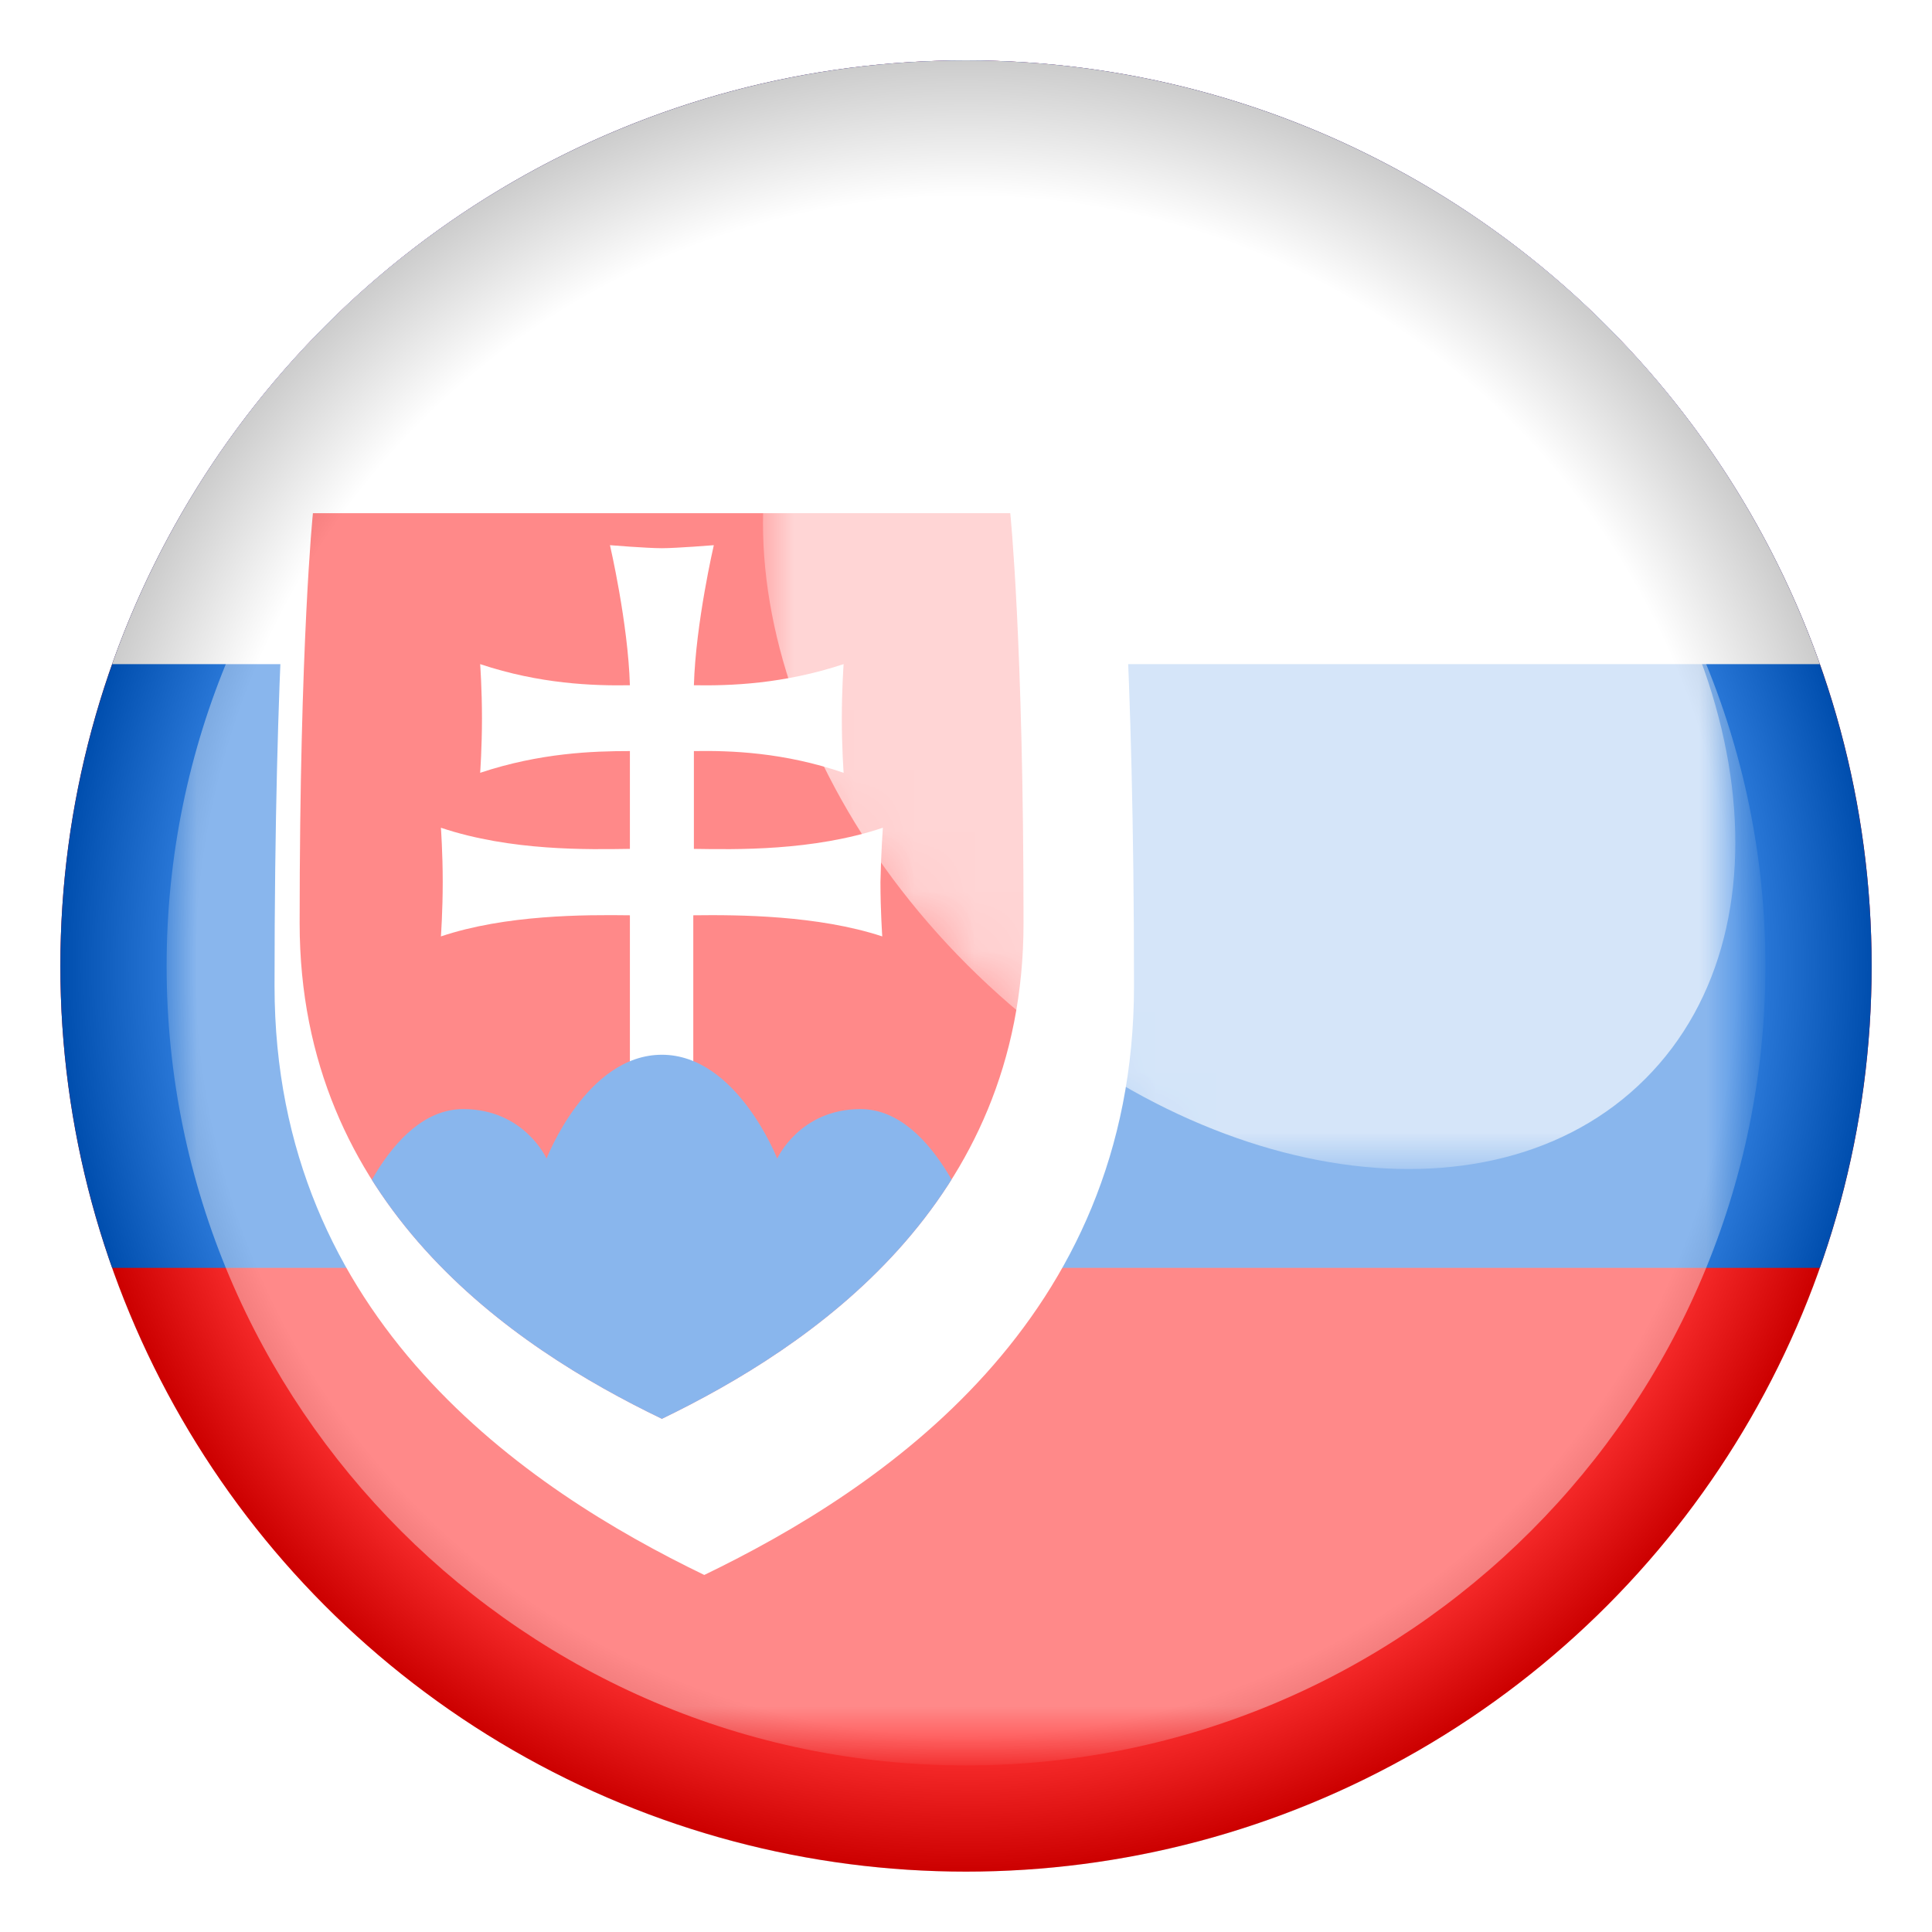 <?xml version="1.0" encoding="UTF-8"?> <svg xmlns="http://www.w3.org/2000/svg" xmlns:xlink="http://www.w3.org/1999/xlink" id="Слой_1" x="0px" y="0px" width="32px" height="32px" viewBox="0 0 32 32" style="enable-background:new 0 0 32 32;" xml:space="preserve"> <style type="text/css"> .st0{clip-path:url(#SVGID_00000165925133961436035290000002757894950858584978_);} .st1{fill:#FF0000;} .st2{fill:#0062D9;} .st3{fill:#FFFFFF;} .st4{clip-path:url(#SVGID_00000087413095590281699930000017576703534977911211_);} .st5{clip-path:url(#SVGID_00000165925133961436035290000002757894950858584978_);fill:none;} .st6{filter:url(#Adobe_OpacityMaskFilter);} .st7{fill:url(#SVGID_00000011734611728212108200000007624853368888997020_);} .st8{opacity:0.8;mask:url(#SVGID_00000155847101068047245580000008649464874272443306_);fill:#FFFFFF;} .st9{filter:url(#Adobe_OpacityMaskFilter_00000062893944489973759600000007687675623894663555_);} .st10{fill:url(#SVGID_00000050628807656550518160000018350289191220615079_);} .st11{opacity:0.65;mask:url(#SVGID_00000065797044651224777090000009807438264329059007_);fill:#FFFFFF;} .st12{opacity:0.2;fill:url(#SVGID_00000176762548250851519730000003995436126898621353_);} </style> <g> <g> <g> <defs> <circle id="SVGID_1_" cx="16" cy="16" r="15"></circle> </defs> <clipPath id="SVGID_00000033333787473112581940000000643723210098612376_"> <use xlink:href="#SVGID_1_" style="overflow:visible;"></use> </clipPath> <g style="clip-path:url(#SVGID_00000033333787473112581940000000643723210098612376_);"> <g> <g> <rect x="-4.85" y="1" class="st1" width="45" height="30"></rect> </g> </g> <rect x="-4.85" y="1" class="st2" width="45" height="20"></rect> <rect x="-4.85" y="1" class="st3" width="45" height="10"></rect> <g transform="translate(3.163,3)"> <g transform="scale(1.09)"> <path id="coa_2_" class="st3" d="M7.8,21.18c-2.69-1.3-6.53-3.87-6.53-8.95s0.24-7.4,0.24-7.4H7.8h6.29 c0,0,0.24,2.31,0.24,7.4S10.49,19.88,7.8,21.18z"></path> </g> <g> <path id="coa_1_" class="st1" d="M7.8,20.5c-2.47-1.19-6-3.55-6-8.21c0-4.67,0.22-6.79,0.22-6.79H7.8h5.77 c0,0,0.22,2.12,0.22,6.79C13.79,16.95,10.26,19.31,7.8,20.5z"></path> </g> <path class="st3" d="M11.46,10.71c-1.16,0.39-2.46,0.36-3.13,0.35V9.44c0.61-0.01,1.49,0.02,2.48,0.36c0,0-0.03-0.42-0.03-0.9 c0-0.48,0.03-0.9,0.03-0.9C9.81,8.33,8.94,8.36,8.33,8.35c0.03-1.03,0.33-2.32,0.33-2.32S8.04,6.08,7.8,6.08 c-0.25,0-0.86-0.05-0.86-0.05s0.3,1.29,0.33,2.32C6.66,8.36,5.78,8.33,4.79,8c0,0,0.03,0.41,0.03,0.9c0,0.48-0.03,0.9-0.03,0.9 c0.99-0.33,1.87-0.36,2.48-0.36v1.62c-0.67,0.01-1.97,0.04-3.13-0.35c0,0,0.03,0.42,0.03,0.9c0,0.48-0.03,0.9-0.03,0.9 c1.07-0.36,2.38-0.36,3.13-0.35v2.57v0.01l0,0h1.05l0,0v-0.01v-2.57c0.75-0.01,2.07,0,3.13,0.35c0,0-0.03-0.42-0.03-0.9 C11.43,11.12,11.46,10.71,11.46,10.71z"></path> <g> <defs> <path id="SVGID_00000102537990777224005800000009441610649783010746_" d="M7.8,20.5c-2.47-1.19-6-3.55-6-8.21 c0-4.67,0.22-6.79,0.22-6.79H7.8h5.77c0,0,0.22,2.12,0.22,6.79C13.79,16.95,10.26,19.31,7.8,20.5z"></path> </defs> <clipPath id="SVGID_00000167366989251944563600000012038241175033180598_"> <use xlink:href="#SVGID_00000102537990777224005800000009441610649783010746_" style="overflow:visible;"></use> </clipPath> <g style="clip-path:url(#SVGID_00000167366989251944563600000012038241175033180598_);"> <path class="st2" d="M7.69,22.03l-5.11-4.55c0,0,0.65-2.11,1.93-2.11c1.01,0,1.38,0.82,1.38,0.82s0.66-1.72,1.91-1.72 c1.24,0,1.91,1.72,1.91,1.72s0.37-0.82,1.38-0.82c1.27,0,1.93,2.11,1.93,2.11L7.69,22.03L7.69,22.03z"></path> </g> </g> </g> </g> <circle style="clip-path:url(#SVGID_00000033333787473112581940000000643723210098612376_);fill:none;" cx="16" cy="16" r="15"></circle> </g> <g> <defs> <filter id="Adobe_OpacityMaskFilter" filterUnits="userSpaceOnUse" x="12.64" y="3.26" width="16.11" height="16.11"> <feFlood style="flood-color:white;flood-opacity:1" result="back"></feFlood> <feBlend in="SourceGraphic" in2="back" mode="normal"></feBlend> </filter> </defs> <mask maskUnits="userSpaceOnUse" x="12.64" y="3.26" width="16.11" height="16.11" id="SVGID_00000048496599012670939660000018383428486362319766_"> <g class="st6"> <linearGradient id="SVGID_00000021820464117260380560000017516501682499600299_" gradientUnits="userSpaceOnUse" x1="-95.172" y1="-238.693" x2="-74.347" y2="-238.693" gradientTransform="matrix(0.464 -0.464 0.716 0.716 230.255 142.247)"> <stop offset="0" style="stop-color:#000000"></stop> <stop offset="1" style="stop-color:#FFFFFF"></stop> </linearGradient> <polygon style="fill:url(#SVGID_00000021820464117260380560000017516501682499600299_);" points="33.33,14.26 23.68,23.91 6.83,7.06 16.48,-2.59 "></polygon> </g> </mask> <path style="opacity:0.8;mask:url(#SVGID_00000048496599012670939660000018383428486362319766_);fill:#FFFFFF;" d="M25.36,6.64 c3.62,3.62,4.47,8.65,1.89,11.23c-2.58,2.58-7.61,1.73-11.23-1.89c-3.62-3.62-4.47-8.65-1.89-11.23 C16.71,2.17,21.74,3.02,25.36,6.64z"></path> <defs> <filter id="Adobe_OpacityMaskFilter_00000132783082116263260810000003064310301045957797_" filterUnits="userSpaceOnUse" x="2.76" y="2.76" width="26.49" height="26.49"> <feFlood style="flood-color:white;flood-opacity:1" result="back"></feFlood> <feBlend in="SourceGraphic" in2="back" mode="normal"></feBlend> </filter> </defs> <mask maskUnits="userSpaceOnUse" x="2.76" y="2.76" width="26.49" height="26.49" id="SVGID_00000173862023146157832300000000356089140133275323_"> <g style="filter:url(#Adobe_OpacityMaskFilter_00000132783082116263260810000003064310301045957797_);"> <linearGradient id="SVGID_00000180346255780318857770000009425799406221273747_" gradientUnits="userSpaceOnUse" x1="17.43" y1="14.555" x2="6.798" y2="25.188"> <stop offset="0" style="stop-color:#000000"></stop> <stop offset="1" style="stop-color:#FFFFFF"></stop> </linearGradient> <rect x="-2.85" y="-3.59" style="fill:url(#SVGID_00000180346255780318857770000009425799406221273747_);" width="37.68" height="39.17"></rect> </g> </mask> <path style="opacity:0.65;mask:url(#SVGID_00000173862023146157832300000000356089140133275323_);fill:#FFFFFF;" d="M29.24,16 C29.24,8.7,23.3,2.76,16,2.76C8.7,2.76,2.76,8.7,2.76,16c0,7.3,5.94,13.24,13.24,13.24C23.3,29.24,29.24,23.3,29.24,16z"></path> <radialGradient id="SVGID_00000093886868709645005580000000261547676453130631_" cx="16.002" cy="16.001" r="14.998" gradientUnits="userSpaceOnUse"> <stop offset="0.85" style="stop-color:#FFFFFF"></stop> <stop offset="1" style="stop-color:#000000"></stop> </radialGradient> <path style="opacity:0.2;fill:url(#SVGID_00000093886868709645005580000000261547676453130631_);" d="M31,16 c0,8.28-6.72,15-15,15C7.72,31,1,24.28,1,16C1,7.72,7.72,1,16,1C24.28,1,31,7.72,31,16z"></path> </g> </g> </g> </svg> 